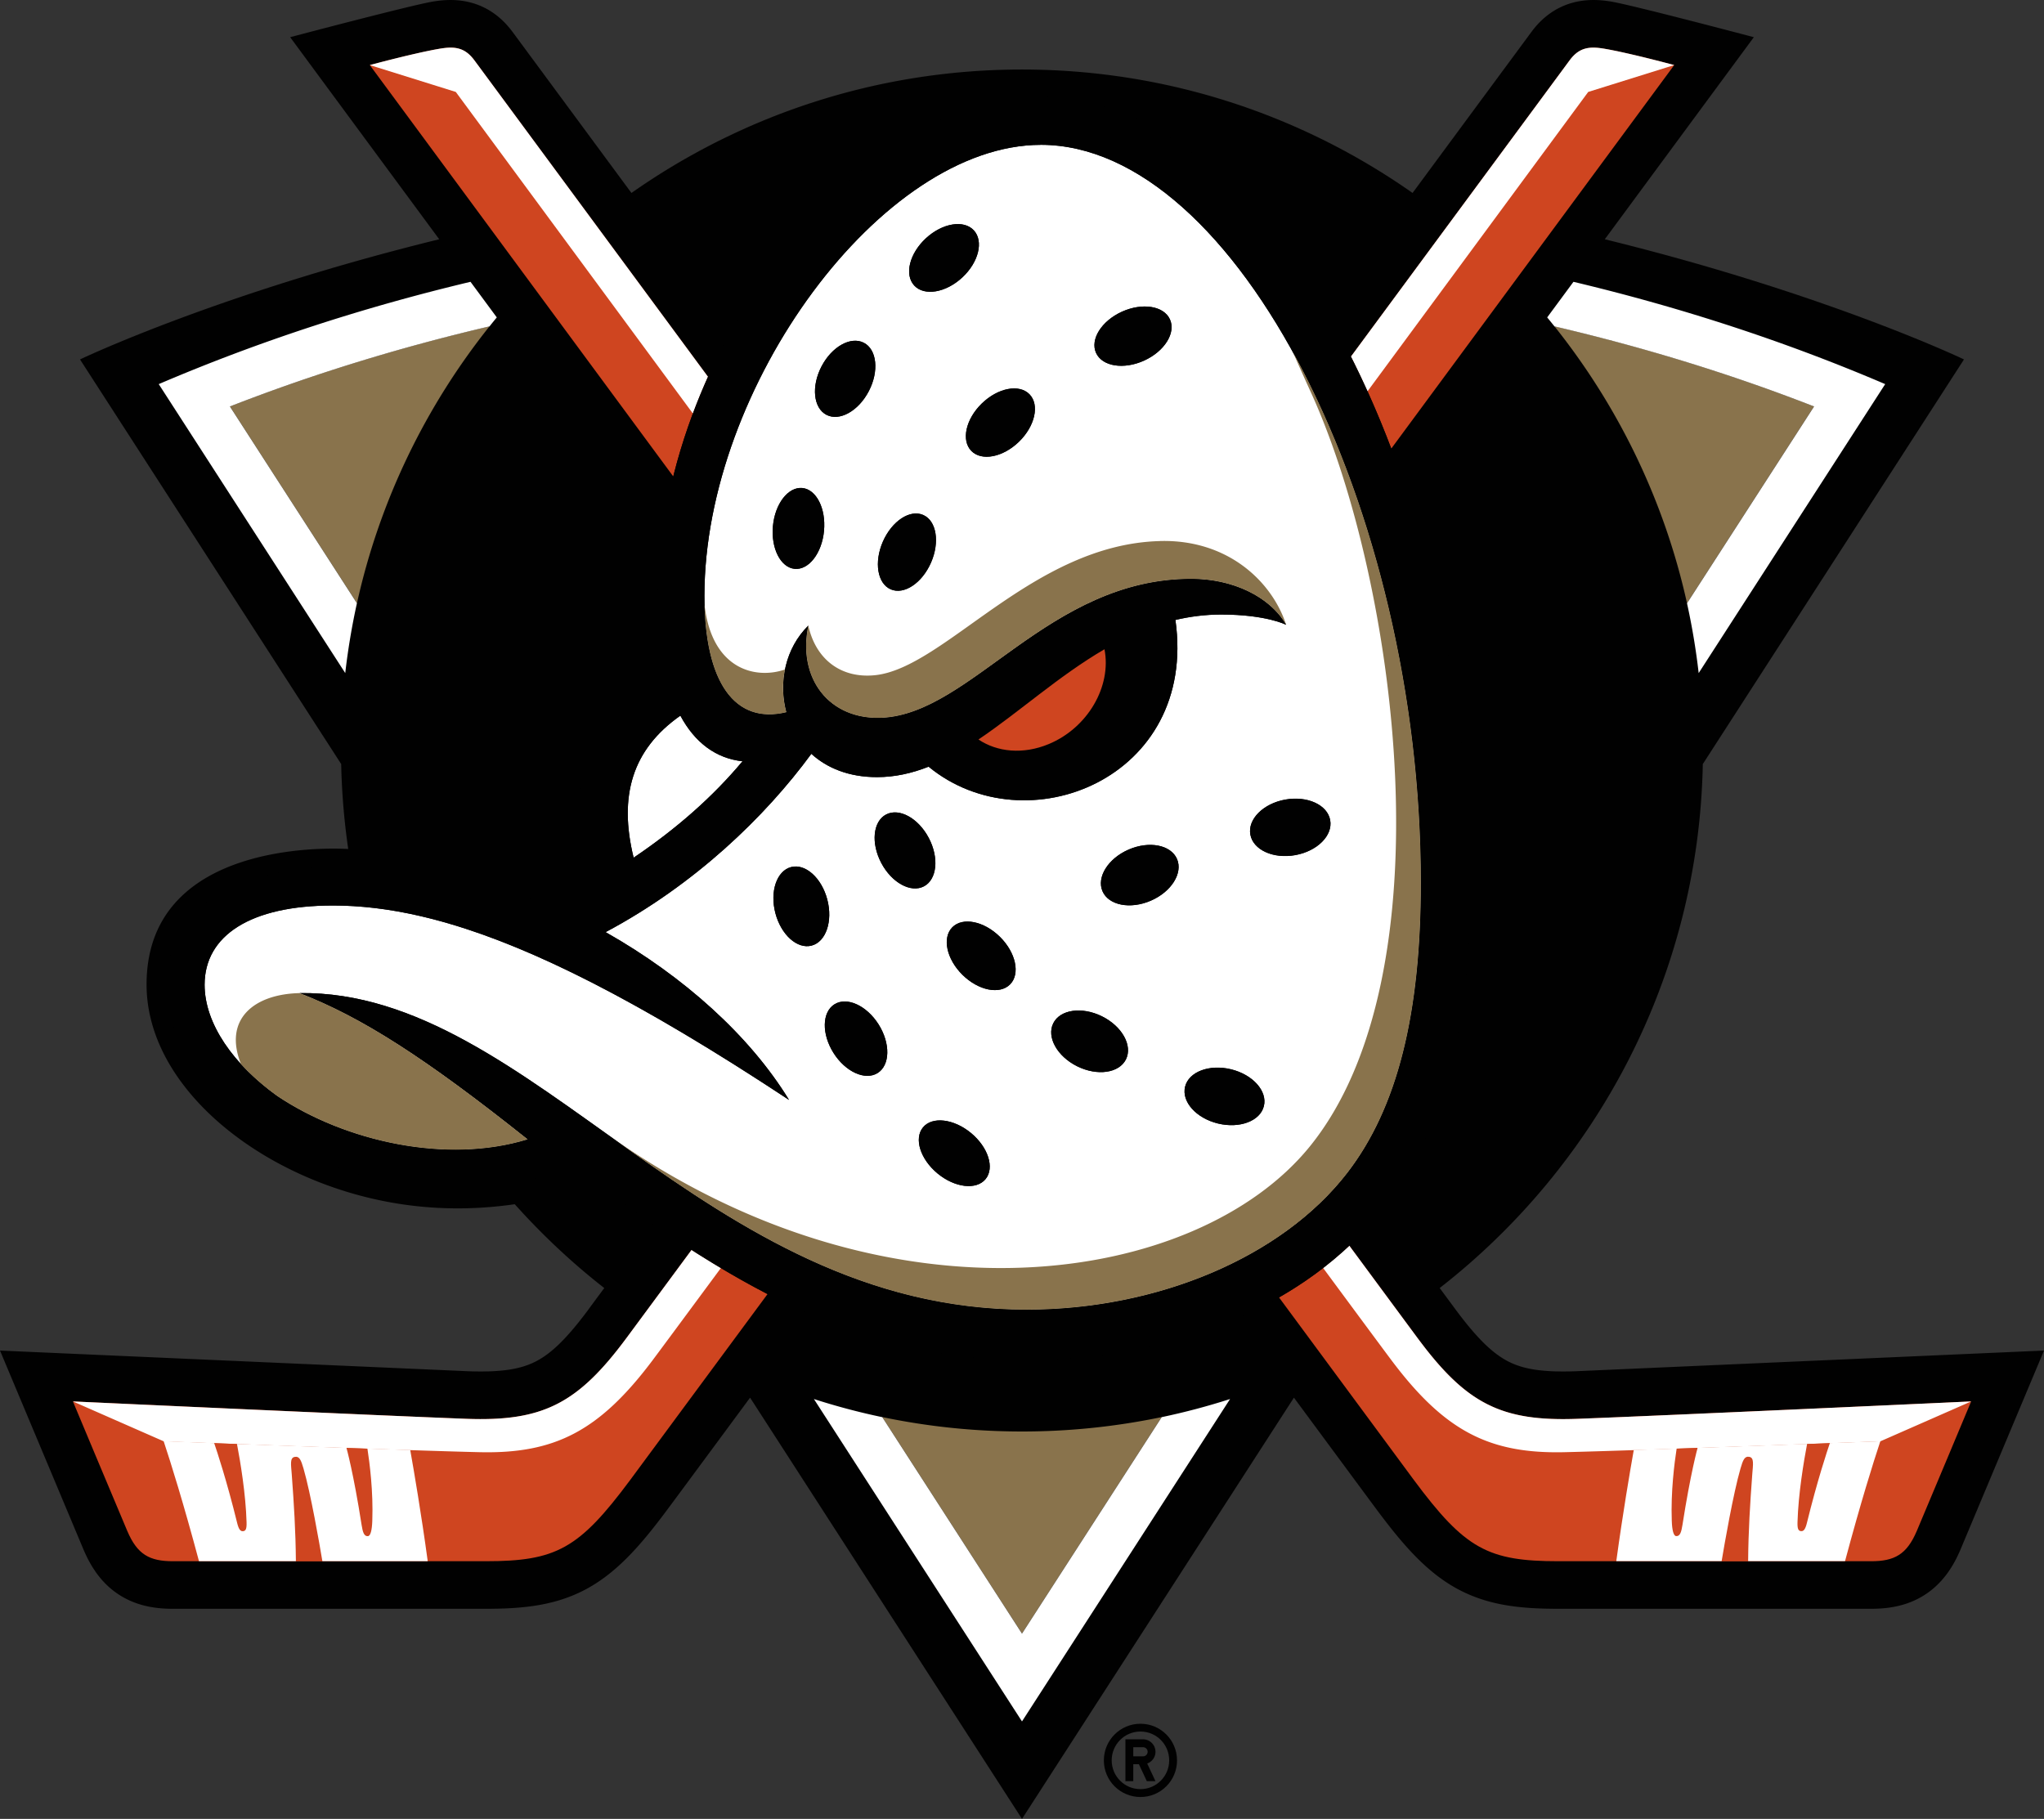 <svg xmlns="http://www.w3.org/2000/svg" viewBox="120.57 0.12 718.86 639.75"><rect x="120.57" y="0.12" width="718.86" height="639.75" fill="#333333" stroke="none"/><path d="M674.846 482.411c-11.853.446-18.337-.783-23.22-3.13-5.273-2.536-10.864-7.399-19.156-18.599-.857-1.155-2.758-3.727-5.572-7.528 55.14-42.953 91.087-109.48 92.541-184.3l91.85-142.314s-48.208-23.09-126.324-42.265l52.418-71.073S694.637 1.89 687.127.66C683.102.008 677.12-.514 670.84 2.02c-5.162 2.088-8.907 5.591-11.628 9.262-.26.355-16.585 22.456-41.854 56.706C578.448 40.651 531.06 24.57 480 24.57s-98.449 16.082-137.358 43.42c-25.269-34.252-41.593-56.353-41.853-56.707-2.74-3.67-6.467-7.174-11.629-9.261C282.881-.514 276.9.008 272.875.66c-7.529 1.23-50.258 12.54-50.258 12.54l52.419 71.074C196.919 103.45 148.71 126.54 148.71 126.54l91.851 142.314a242.902 242.902 0 0 0 2.478 29.872c-1.808-.074-70.924-4.677-70.924 47.668 0 33.17 33.45 62.557 73.328 73.757 18.15 5.106 36.953 6.299 56.165 3.522 9.598 10.715 20.108 20.61 31.475 29.481-2.814 3.8-4.715 6.373-5.553 7.529-8.293 11.2-13.883 16.081-19.157 18.597-4.883 2.348-11.367 3.578-23.22 3.131l-164.582-7.268 29.368 69.993c2.386 5.59 5.964 11.572 12.262 15.727 6.56 4.343 13.622 5.107 19.213 5.107H291.23c12.261 0 23.554-.895 34.269-6.28 11.778-5.927 20.554-16.194 30.152-29.127 3.335-4.49 13.603-18.374 28.715-38.853l95.635 148.166 95.633-148.166c15.113 20.461 25.38 34.362 28.716 38.853 9.616 12.952 18.374 23.2 30.152 29.126 10.714 5.386 22.007 6.28 34.268 6.28h109.816c5.608 0 12.653-.763 19.212-5.106 6.298-4.174 9.895-10.136 12.262-15.727l29.368-69.993-164.582 7.268Z" fill="#010101"/><path d="M667.259 114.885c31.697 7.398 62.165 16.81 91.31 28.177l-44.687 69.229c-8.012-36.208-24.244-69.36-46.623-97.406ZM479.997 503.61c-16.826 0-33.262-1.751-49.14-5.07l49.14 76.144 49.14-76.143a239.746 239.746 0 0 1-49.14 5.069Zm-187.26-388.725c-31.699 7.398-62.166 16.81-91.31 28.177l44.685 69.229c8.013-36.208 24.245-69.36 46.624-97.406Z" fill="#89734c"/><path d="M673.929 99.238c37.735 8.982 74.371 20.89 109.646 35.985l-65.594 101.634a241.416 241.416 0 0 0-4.1-24.542l44.686-69.23c-29.125-11.366-59.594-20.758-91.31-28.174a207.924 207.924 0 0 0-2.553-3.15l9.243-12.523h-.018ZM529.136 498.566l-49.14 76.142-49.14-76.142a234.732 234.732 0 0 1-24.039-6.374l73.18 113.394 73.178-113.394a239.951 239.951 0 0 1-24.058 6.374h.019ZM246.111 212.315l-44.687-69.23c29.127-11.366 59.595-20.758 91.311-28.174a201.91 201.91 0 0 1 2.553-3.15l-9.243-12.523c-37.735 8.982-74.371 20.89-109.647 35.985l65.594 101.635a241.973 241.973 0 0 1 4.1-24.543h.019Z" fill="#fff"/><path d="M595.686 125.537c43.885-59.464 75.956-102.939 76.943-104.243 3.168-4.268 6.56-4.957 11.796-4.1 6.224 1.006 17.368 3.783 24.953 5.814 0 0-42.936 58.216-99.511 134.899-4.305-11.367-9.056-22.195-14.181-32.37Zm-226.134 7.1C323.004 69.558 288.38 22.654 287.375 21.294c-3.169-4.268-6.56-4.957-11.796-4.1-6.225 1.006-17.368 3.783-24.952 5.814 0 0 46.642 63.228 106.721 144.682 3-12.02 7.138-23.797 12.205-35.052ZM675.48 499.15c-26.965 1.025-39.263-5.292-56.444-28.512-3.15-4.248-11.629-15.728-23.927-32.386-7.324 6.894-15.636 12.97-24.729 18.186 25.138 34.065 42.73 57.881 47.389 64.16 18.094 24.375 26.07 28.643 51.003 28.643h109.815c8.274 0 12.578-2.367 16.1-10.64 3.522-8.293 19.12-45.563 19.12-45.563s-105.827 4.882-138.308 6.112h-.019Zm-311.685-59.408-22.828 30.896c-17.18 23.2-29.48 29.518-56.445 28.512-32.48-1.23-138.308-6.112-138.308-6.112s15.598 37.289 19.12 45.563c3.522 8.291 7.826 10.64 16.1 10.64H291.25c24.915 0 32.89-4.268 51.003-28.642 4.715-6.355 22.66-30.636 48.264-65.335-8.59-4.435-17.46-9.597-26.722-15.522Z" fill="#cf4520"/><path d="m280.87 32.456-30.244-9.448c7.584-2.03 18.727-4.808 24.952-5.814 5.236-.857 8.627-.168 11.796 4.1 1.024 1.36 35.63 48.264 82.179 111.343a215.93 215.93 0 0 0-5.31 12.915L280.87 32.456Zm320.649 105.287C646.373 76.9 679.133 32.456 679.133 32.456l30.245-9.448c-7.585-2.03-18.729-4.808-24.953-5.814-5.236-.857-8.628-.168-11.795 4.1-.97 1.323-33.058 44.78-76.944 104.243 2.013 3.97 3.951 8.05 5.833 12.225v-.019ZM363.795 439.741l-22.828 30.896c-17.18 23.2-29.48 29.519-56.445 28.512-32.443-1.23-138.158-6.093-138.308-6.112l31.94 14.032s85.982 3.242 111.175 3.82c26.388.596 42.079-7.454 60.806-32.406 2.312-3.075 10.92-14.722 23.965-32.37a370.707 370.707 0 0 1-10.305-6.372ZM675.48 499.15c-26.965 1.025-39.263-5.292-56.444-28.512-3.15-4.248-11.629-15.727-23.927-32.386-2.926 2.738-6 5.366-9.207 7.845 13.045 17.665 21.673 29.312 23.984 32.387 18.71 24.952 34.4 33.002 60.805 32.407 25.194-.579 111.175-3.821 111.175-3.821l31.94-14.032c-.149 0-105.845 4.882-138.307 6.112h-.019Z" fill="#fff"/><path d="M736.844 518.703c-.782 10.603-1.36 19.791-1.453 30.525h-9.336c1.006-6.038 4.1-23.834 6.634-32.574.857-2.926 1.416-4.417 3.093-4.1 1.77.317 1.305 2.683 1.043 6.15h.02Zm-26.796 21.729c1.36.112 1.826-1.323 2.236-3.97 2.832-18.28 5.311-27.04 5.311-27.04l-.094-.036c-2.44.093-4.863.167-7.267.243-.801 5.067-2.106 15.131-1.734 25.38.131 3.392.634 5.33 1.529 5.423h.019Zm42.692-4.902c-.075 2.367.298 3.02 1.155 3.15.969.15 1.584-.596 2.144-2.85 3.707-15.058 7.174-25.493 8.086-28.121-2.497.094-5.18.187-8.012.298-1.155 6.131-3.093 17.61-3.374 27.523Zm-510.314-26.088s2.46 8.759 5.311 27.04c.41 2.627.875 4.08 2.236 3.969.894-.075 1.417-2.031 1.529-5.423.372-10.231-.933-20.312-1.734-25.381-2.404-.074-4.826-.168-7.268-.242l-.093.037h.019Zm-36.32 29.238c.858-.13 1.23-.783 1.157-3.15-.28-9.913-2.2-21.392-3.374-27.522-2.833-.112-5.534-.205-8.012-.3.912 2.629 4.379 13.064 8.086 28.121.56 2.255 1.174 3 2.143 2.851Zm21.207-22.026c-.857-2.926-1.416-4.417-3.093-4.1-1.77.316-1.304 2.683-1.044 6.15.783 10.602 1.36 19.79 1.454 30.524h9.336c-1.007-6.038-4.1-23.834-6.634-32.574h-.019Z" fill="#cf4520"/><path d="M264.846 510.121c1.323 7.472 3.876 22.38 6.15 39.096h-37.047c-1.006-6.038-4.1-23.834-6.633-32.574-.858-2.926-1.417-4.417-3.095-4.1-1.77.317-1.303 2.684-1.043 6.15.783 10.603 1.36 19.79 1.454 30.524H190.55c-5.517-20.61-9.877-34.53-12.43-42.208h.056s7.062.298 17.722.69c.913 2.665 4.397 13.1 8.087 28.12.56 2.255 1.174 3 2.143 2.85.857-.13 1.23-.782 1.155-3.149-.279-9.913-2.198-21.393-3.372-27.523 11.367.41 25.175.913 38.61 1.379l-.092.037s2.46 8.758 5.31 27.04c.41 2.626.876 4.08 2.236 3.969.895-.076 1.417-2.031 1.529-5.424.373-10.23-.932-20.312-1.715-25.38 5.219.187 10.305.354 15.076.503h-.019Zm517.002-3.093-17.721.651c-.913 2.666-4.398 13.102-8.087 28.121-.56 2.255-1.174 3-2.143 2.85-.857-.13-1.23-.782-1.156-3.148.28-9.914 2.199-21.393 3.373-27.524-11.367.41-25.176.913-38.61 1.379l.092.037s-2.46 8.759-5.311 27.04c-.41 2.627-.876 4.08-2.236 3.969-.895-.074-1.417-2.031-1.529-5.423-.372-10.23.933-20.313 1.715-25.38-5.218.186-10.305.353-15.075.502-1.324 7.473-3.876 22.381-6.15 39.096h37.046c1.007-6.038 4.1-23.834 6.634-32.574.857-2.926 1.416-4.416 3.093-4.1 1.77.317 1.305 2.684 1.044 6.15-.783 10.603-1.36 19.79-1.454 30.524h34.084c5.515-20.61 9.876-34.53 12.429-42.207h-.057l.02.037ZM486.639 51.055c-56.016 0-118.331 85.012-118.331 158.62 0 30.524 10.734 45.32 28.81 40.922-2.851-10.603-.28-22.567 7.733-30.45-3.932 18.729 7.473 33.301 25.976 32.407 31.531-1.528 58.663-48.861 108.679-48.861 14.423 0 27.56 6.13 33.393 16.175-.037 0-6.931-3.614-22.864-3.614-5.629 0-10.958.707-16.082 1.9 7.882 55.774-52.587 79.739-86.801 51.618-5.832 2.311-11.851 3.671-18.15 3.671-9.932 0-17.63-3.224-23.09-8.198-16.174 22.063-40.902 45.972-72.358 62.725 27.524 15.578 50.76 36.505 64.514 59.017-74.893-49.458-121.78-68.391-160.464-68.391-28.884 0-45.078 10.547-45.078 27.878 0 13.715 10.137 28.082 25.623 39.17 23.796 15.934 59.445 23.984 87.975 15.188-36.06-28.735-58.383-42.972-80.204-51.433 82.29-1.062 141.941 111.325 255.687 111.325 46.084 0 89.746-18.448 112.592-47.854 17.927-23.07 26.051-56.408 26.051-102.306 0-132.047-65.035-259.528-133.611-259.528v.018ZM410.367 186.81c-.727 7.846-5.348 13.846-10.305 13.38s-8.386-7.193-7.66-15.057c.727-7.846 5.349-13.827 10.306-13.38 4.957.466 8.385 7.193 7.659 15.057Zm15.765-49.14c-3.634 6.988-10.305 10.733-14.908 8.348-4.603-2.386-5.385-9.988-1.752-16.995 3.634-6.988 10.305-10.734 14.908-8.348 4.602 2.385 5.385 9.988 1.752 16.995Zm21.858 60.34c-3.167 7.23-9.503 11.423-14.181 9.373-4.677-2.05-5.889-9.56-2.739-16.772 3.167-7.23 9.503-11.423 14.181-9.373 4.677 2.05 5.889 9.56 2.739 16.771Zm-5.889-97.48c-3.521-3.82-1.695-11.237 4.1-16.604 5.796-5.348 13.343-6.596 16.865-2.795 3.522 3.82 1.696 11.237-4.1 16.605-5.795 5.347-13.343 6.596-16.865 2.795Zm36.842 54.936c-5.646 5.497-13.156 6.951-16.772 3.242-3.615-3.707-1.974-11.18 3.69-16.678 5.646-5.497 13.156-6.95 16.772-3.243 3.615 3.71 1.957 11.181-3.69 16.679Zm43.996-28.53c-7.174 3.26-14.74 2.069-16.901-2.683-2.162-4.752 1.9-11.238 9.075-14.498 7.174-3.262 14.74-2.069 16.902 2.683 2.162 4.751-1.9 11.237-9.076 14.498ZM406.006 332.703c-5.05 1.322-10.752-3.802-12.746-11.424-1.994-7.621.485-14.87 5.516-16.193 5.05-1.323 10.753 3.801 12.746 11.423 1.994 7.622-.484 14.87-5.516 16.194Zm23.219 44.817c-4.379 2.758-11.348-.428-15.541-7.1-4.193-6.671-4.044-14.312.354-17.07 4.38-2.758 11.349.43 15.541 7.1 4.193 6.67 4.044 14.311-.354 17.07Zm1.267-73.888c-3.67-6.97-2.925-14.59 1.678-17.032 4.602-2.44 11.33 1.248 15.02 8.218 3.67 6.969 2.925 14.592-1.679 17.033-4.602 2.44-11.329-1.25-15.02-8.219Zm36.693 111.195c-3.243 3.932-10.81 3.056-16.884-1.975-6.075-5.013-8.367-12.28-5.124-16.213 3.241-3.932 10.808-3.056 16.882 1.975 6.076 5.014 8.367 12.28 5.126 16.214Zm8.608-68.483c-3.634 3.69-11.143 2.18-16.753-3.374-5.608-5.534-7.193-13.026-3.558-16.715 3.633-3.69 11.143-2.18 16.753 3.373 5.608 5.535 7.193 13.026 3.558 16.716Zm40.774 26.368c-2.405 4.845-10.082 5.944-17.145 2.441-7.062-3.504-10.827-10.268-8.422-15.13 2.403-4.846 10.081-5.946 17.143-2.443 7.063 3.504 10.827 10.269 8.424 15.132Zm8.739-55.811c-7.23 3.13-14.833 1.64-16.994-3.317-2.143-4.957 1.974-11.536 9.205-14.666 7.23-3.131 14.833-1.64 16.995 3.316 2.143 4.957-1.976 11.536-9.206 14.667Zm39.767 72.246c-1.286 5.256-8.534 7.995-16.194 6.114-7.659-1.883-12.82-7.66-11.516-12.933 1.286-5.255 8.535-7.995 16.193-6.112 7.66 1.881 12.821 7.659 11.517 12.932Zm11.031-88.273c-7.752 1.398-14.833-1.845-15.802-7.23-.97-5.386 4.528-10.901 12.28-12.299 7.753-1.397 14.834 1.826 15.803 7.23.97 5.385-4.528 10.902-12.28 12.3Zm-232.693.895c-5.31-21.635-.558-38.034 16.436-49.96 5.107 9.522 12.541 15.038 21.86 16.044-10.455 12.504-23.164 23.704-38.296 33.916Z" fill="#fff"/><path d="M485.786 34.063c-63.321 0-133.928 89.709-133.928 176.92 0 9.057.763 17.145 2.236 24.188-26.63 16.735-36.189 44.333-27.263 76.889-3.857 2.198-7.864 4.34-11.983 6.466-21.988-7.361-35.573-10.306-54.637-12.766-24.336-2.683-50.108-.186-66.004 11.164-4.92 3.521-8.647 7.75-11.162 12.634-2.497 4.864-3.857 10.472-3.857 16.864 0 7.286 1.676 14.088 4.658 20.405 4.08 8.629 10.66 16.417 18.99 23.257 11.739 10.174 27.168 18.43 44.518 23.312 21.28 5.982 51.506 5.087 75.135-2.03 1.752 1.08 3.652 2.254 5.758 3.521 61.55 46.327 103.349 63.563 153.402 63.563 54.376 0 102.081-20.796 127.965-56.594 18.188-25.157 28.66-61.346 28.027-112.499C635.852 165.924 567.63 34.12 485.785 34.12v-.056ZM359.851 251.85c5.106 9.522 12.54 15.038 21.859 16.045-10.455 12.503-23.164 23.703-38.295 33.915-5.31-21.636-.56-38.034 16.436-49.96Zm234.351 161.042c-22.828 29.407-66.489 47.855-112.592 47.855-113.746 0-173.396-112.406-255.688-111.325 21.822 8.46 44.146 22.698 80.204 51.432-28.51 8.797-64.178.746-87.974-15.187-15.467-11.088-25.624-25.455-25.624-39.17 0-17.33 16.195-27.878 45.079-27.878 25.138 0 53.742 7.994 91.217 27.15 20.219 10.325 43.01 23.891 69.247 41.22-13.753-22.49-36.99-43.417-64.514-59.015 31.456-16.735 56.184-40.662 72.359-62.707 5.46 4.976 13.138 8.2 23.088 8.2 6.298 0 12.318-1.38 18.15-3.672 34.214 28.12 94.684 4.174 86.802-51.619 5.124-1.191 10.453-1.9 16.082-1.9 15.95 0 22.846 3.615 22.864 3.615-5.833-10.044-18.97-16.175-33.393-16.175-50.016 0-77.149 47.333-108.678 48.86-18.505.895-29.891-13.677-25.977-32.405-8.013 7.883-10.584 19.846-7.734 30.45-18.076 4.397-28.81-10.4-28.81-40.924 0-73.608 62.335-158.62 118.332-158.62 68.576 0 133.612 127.482 133.612 259.529 0 45.879-8.125 79.217-26.052 102.306v-.02Z" fill="#010101"/><path d="M489.382 261.836c-8.963 3.727-18.094 2.814-24.692-1.621 14.238-9.579 28.307-22.418 44.315-31.736 2.552 13.045-5.852 27.636-19.623 33.357Z" fill="#cf4520"/><path d="M410.374 186.827c-.726 7.846-5.348 13.827-10.305 13.38-4.957-.466-8.386-7.192-7.658-15.057.726-7.845 5.348-13.827 10.305-13.38 4.956.466 8.385 7.193 7.658 15.057Zm14.014-66.135c-4.602-2.385-11.274 1.342-14.907 8.348-3.635 6.989-2.852 14.61 1.75 16.996 4.603 2.385 11.275-1.343 14.908-8.35 3.635-6.987 2.852-14.61-1.75-16.994Zm38.668-39.543c-3.523-3.82-11.07-2.572-16.865 2.795-5.778 5.348-7.622 12.784-4.1 16.604 3.522 3.82 11.07 2.571 16.865-2.796 5.795-5.348 7.621-12.783 4.1-16.603Zm-17.797 100.107c-4.677-2.05-11.013 2.161-14.182 9.373-3.167 7.23-1.938 14.74 2.74 16.772 4.677 2.05 11.013-2.162 14.181-9.374 3.168-7.23 1.939-14.74-2.74-16.771Zm37.381-42.451c-3.615-3.708-11.125-2.255-16.771 3.243-5.646 5.497-7.305 12.97-3.69 16.678 3.615 3.708 11.125 2.255 16.772-3.242 5.646-5.498 7.305-12.97 3.689-16.679Zm49.401-26.35c-2.162-4.751-9.727-5.944-16.902-2.683-7.174 3.261-11.237 9.764-9.075 14.497 2.162 4.753 9.727 5.945 16.902 2.684 7.175-3.26 11.237-9.765 9.075-14.498Zm-86.857 284.201c-3.242 3.933-.95 11.181 5.125 16.213 6.075 5.013 13.64 5.907 16.883 1.975 3.243-3.932.95-11.18-5.124-16.212-6.076-5.014-13.641-5.907-16.884-1.976Zm-31.139-43.289c-4.379 2.758-4.547 10.398-.354 17.07 4.193 6.671 11.145 9.857 15.542 7.1 4.38-2.758 4.546-10.398.354-17.07-4.193-6.671-11.144-9.857-15.542-7.1Zm-15.262-48.264c-5.05 1.323-7.51 8.573-5.515 16.194 1.994 7.622 7.696 12.746 12.746 11.423 5.05-1.323 7.51-8.572 5.517-16.194-1.995-7.621-7.697-12.745-12.747-11.423Zm92.205 54.936c-2.403 4.845 1.361 11.628 8.424 15.131 7.062 3.504 14.74 2.404 17.143-2.44 2.405-4.846-1.36-11.63-8.422-15.132-7.062-3.504-14.74-2.404-17.145 2.44Zm46.364 22.305c-1.285 5.255 3.877 11.052 11.516 12.933 7.66 1.882 14.909-.857 16.194-6.112 1.286-5.255-3.876-11.05-11.516-12.933-7.66-1.881-14.908.857-16.194 6.112Zm-81.844-56.072c-3.633 3.69-2.05 11.162 3.56 16.716 5.609 5.534 13.1 7.044 16.752 3.373 3.653-3.672 2.05-11.163-3.56-16.716-5.609-5.535-13.1-7.044-16.752-3.373Zm-23.312-39.655c-4.603 2.442-5.367 10.063-1.677 17.033 3.67 6.97 10.398 10.64 15.02 8.217 4.602-2.44 5.366-10.062 1.676-17.032-3.67-6.969-10.398-10.64-15.02-8.218Zm102.323 15.635c-2.143-4.957-9.764-6.448-16.995-3.317-7.23 3.131-11.348 9.69-9.205 14.665 2.143 4.957 9.764 6.448 16.995 3.317 7.23-3.13 11.348-9.69 9.205-14.665Zm53.873-13.66c-.969-5.385-8.05-8.628-15.802-7.23-7.751 1.398-13.249 6.895-12.28 12.3.97 5.385 8.05 8.627 15.803 7.23 7.751-1.398 13.248-6.895 12.28-12.3Z" fill="#010101"/><path d="M218.17 385.665c23.796 15.934 59.444 23.984 87.956 15.188-36.058-28.735-58.383-42.972-80.204-51.433-15.933.354-26.89 9.095-20.61 24.952 3.652 4.007 7.994 7.808 12.839 11.293h.019Zm263.458 75.08c46.084 0 89.746-18.448 112.592-47.854 17.927-23.07 26.051-56.407 26.051-102.305 0-69.416-17.963-137.564-44.984-186.593a1042.17 1042.17 0 0 0 6.354 14.2c30.282 66.527 48.73 204.743-.502 265.268-39.6 48.657-147.663 66.024-246.334-3.893 41.35 29.536 86.466 61.177 146.805 61.177h.018Zm46.867-270.318c-44.705 1.174-75.639 44.556-100.088 47.165-12.15 1.286-20.983-5.683-23.554-17.424-3.932 18.729 7.473 33.3 25.978 32.407 31.53-1.528 58.661-48.861 108.677-48.861 14.423 0 27.561 6.13 33.393 16.175-4.881-15.057-20.348-30.114-44.406-29.48v.018ZM397.12 250.618c-17.46 4.249-28.063-9.392-28.772-37.81 2.572 22.958 18.095 26.313 28.288 22.79a32.747 32.747 0 0 0 .484 15.02Z" fill="#89734c"/><path d="M521.665 606.4c-7.119 0-12.878 5.777-12.878 12.896s5.759 12.877 12.878 12.877 12.858-5.76 12.858-12.877-5.74-12.895-12.858-12.895Zm0 22.996c-5.61 0-10.12-4.528-10.12-10.119s4.51-10.138 10.12-10.138 10.1 4.529 10.1 10.138-4.529 10.12-10.1 10.12Z" fill="#010101"/><path d="M526.942 616.261c0-2.404-1.956-4.379-4.36-4.379h-6.206v14.722h2.758v-5.964h1.976l2.795 5.964h3.037l-2.907-6.224a4.363 4.363 0 0 0 2.907-4.119Zm-4.36 1.603h-3.448v-3.205h3.448c.894 0 1.602.708 1.602 1.602s-.708 1.603-1.602 1.603Z" fill="#010101"/></svg>